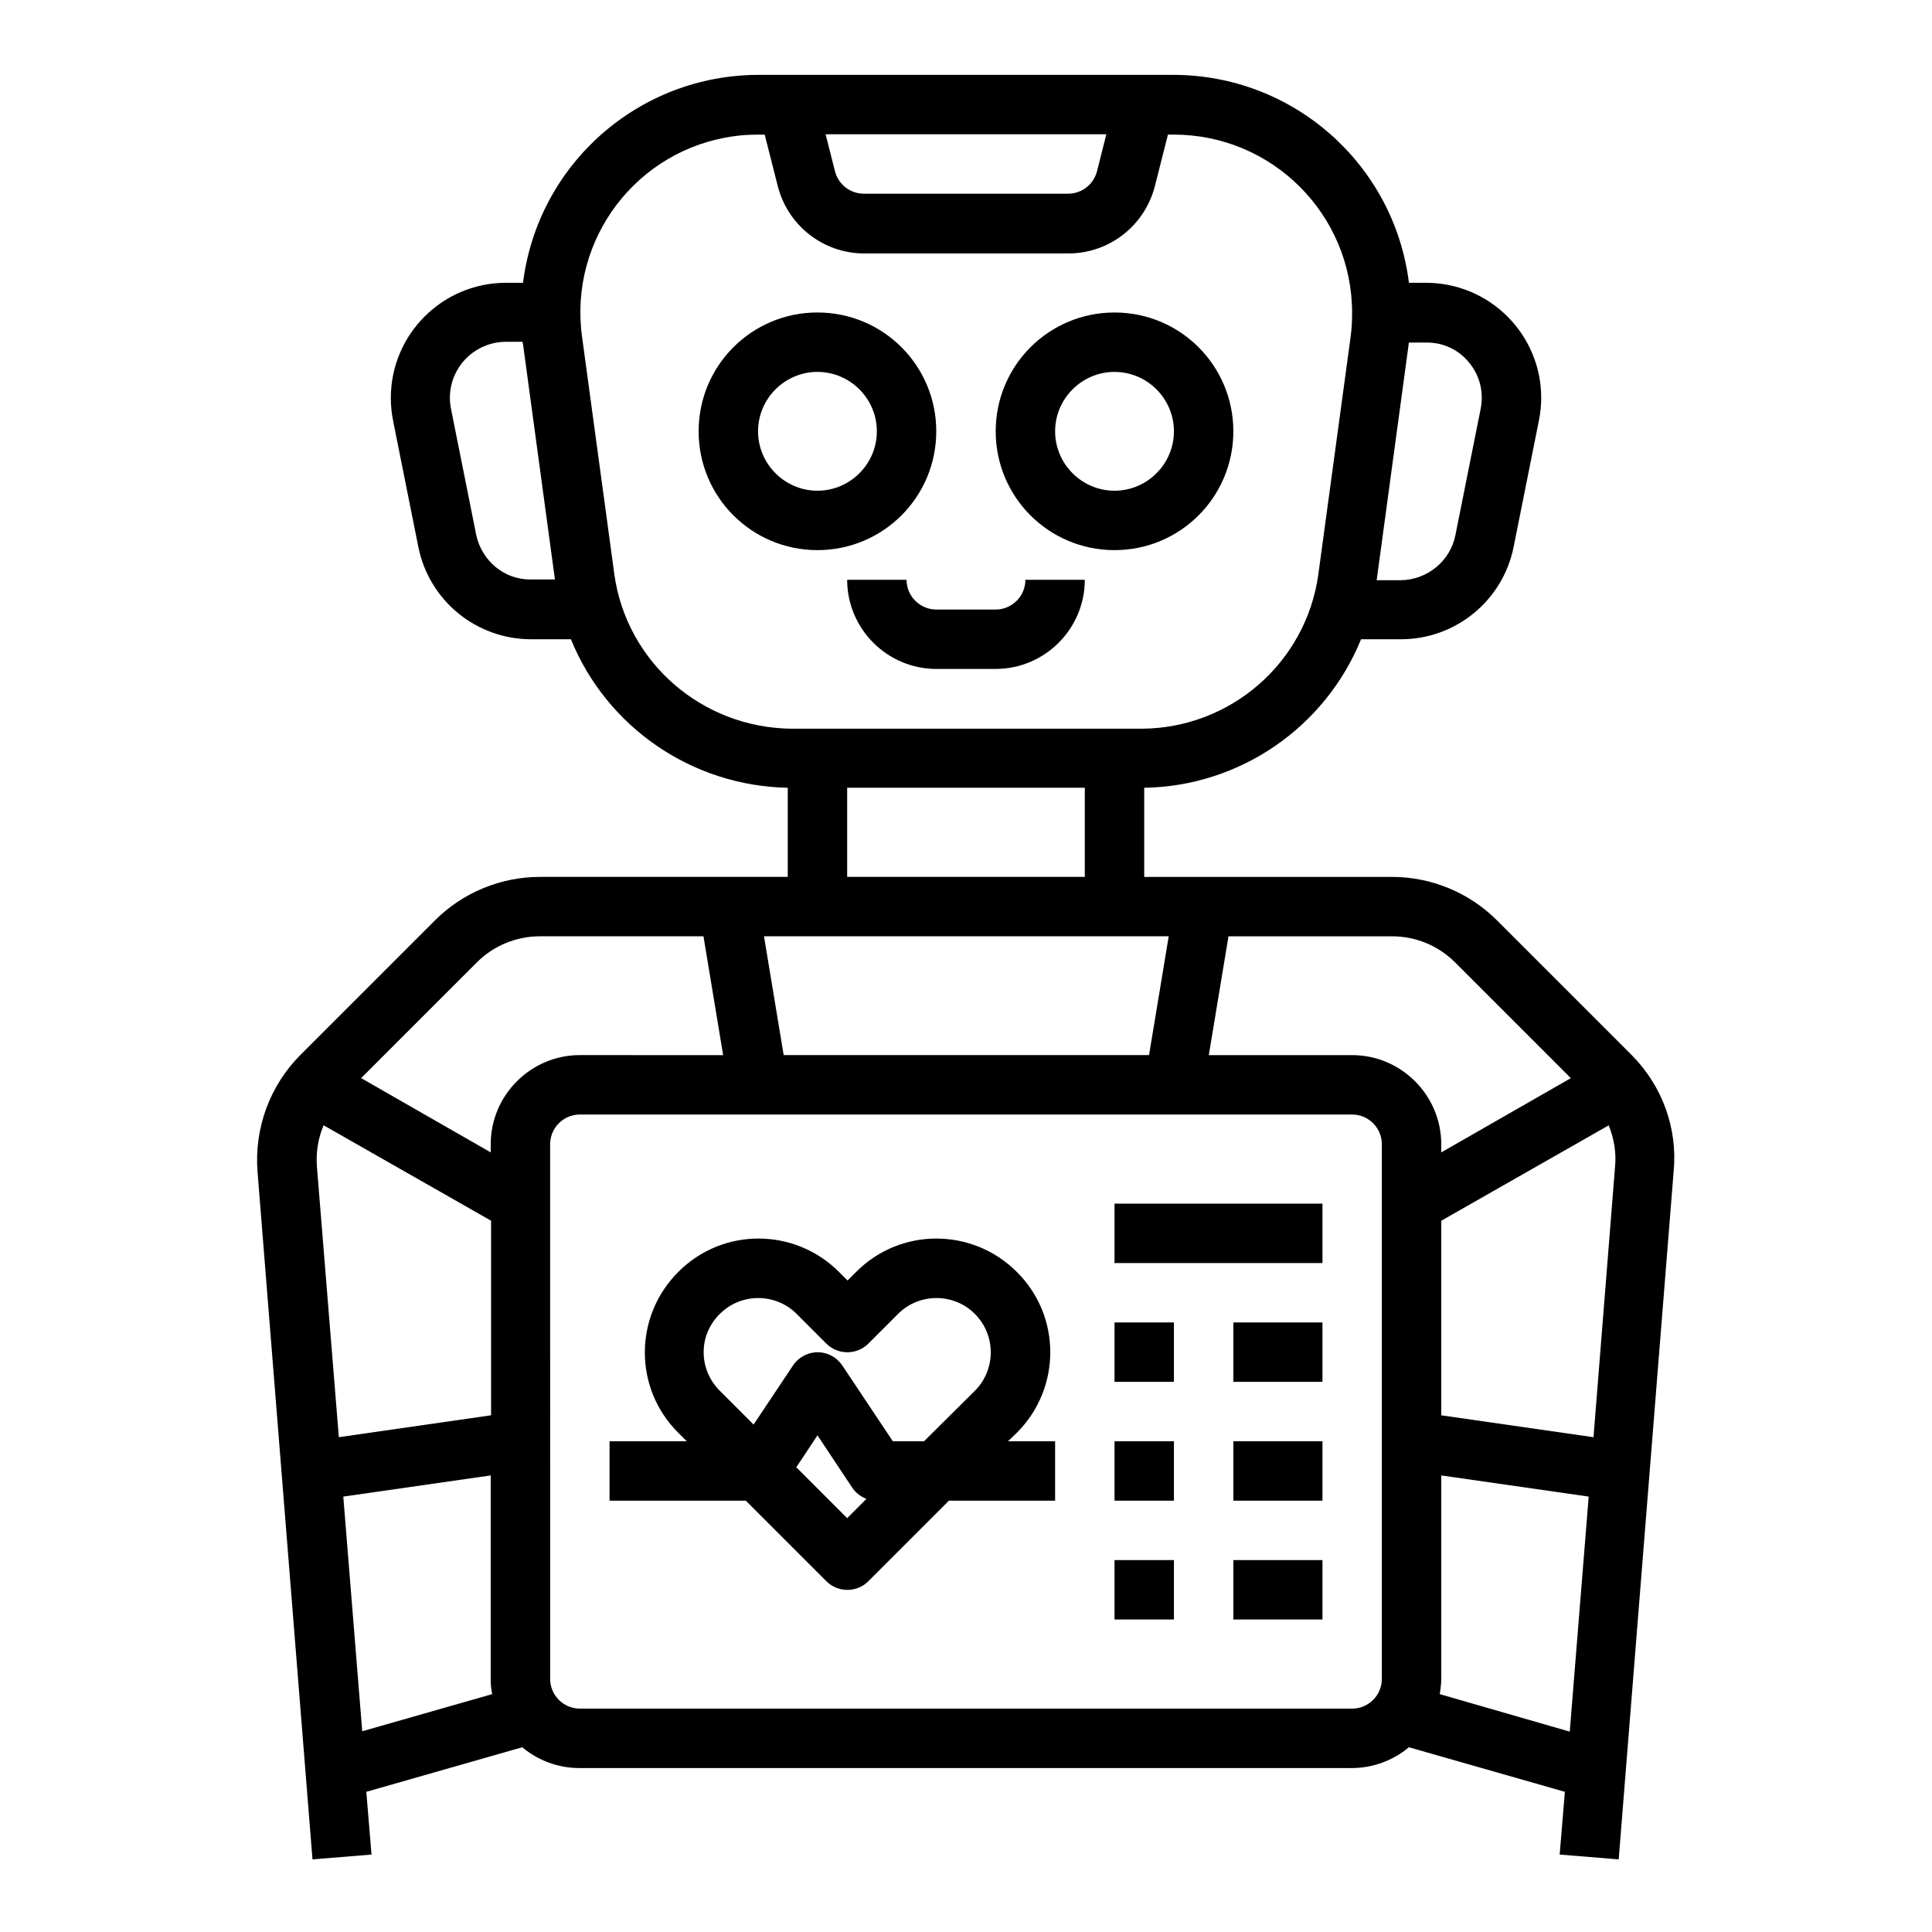 <?xml version="1.0" encoding="UTF-8"?>
<!-- Uploaded to: ICON Repo, www.svgrepo.com, Generator: ICON Repo Mixer Tools -->
<svg fill="#000000" width="800px" height="800px" version="1.1" viewBox="144 144 512 512" xmlns="http://www.w3.org/2000/svg">
 <g>
  <path d="m392.12 258.3c0-17.418-14.07-31.488-31.488-31.488s-31.488 14.07-31.488 31.488 14.07 31.488 31.488 31.488 31.488-14.07 31.488-31.488zm-47.23 0c0-8.66 7.086-15.742 15.742-15.742 8.66 0 15.742 7.086 15.742 15.742 0 8.66-7.086 15.742-15.742 15.742-8.656 0.004-15.742-7.082-15.742-15.742z"/>
  <path d="m439.36 289.79c17.418 0 31.488-14.07 31.488-31.488s-14.07-31.488-31.488-31.488-31.488 14.07-31.488 31.488 14.07 31.488 31.488 31.488zm0-47.23c8.66 0 15.742 7.086 15.742 15.742 0 8.66-7.086 15.742-15.742 15.742-8.66 0-15.742-7.086-15.742-15.742-0.004-8.656 7.082-15.742 15.742-15.742z"/>
  <path d="m384.25 297.66h-15.742c0 12.988 10.629 23.617 23.617 23.617h15.742c12.988 0 23.617-10.629 23.617-23.617h-15.742c0 4.328-3.543 7.871-7.871 7.871h-15.742c-4.336 0-7.879-3.543-7.879-7.871z"/>
  <path d="m576.33 423.52-35.621-35.621c-7.379-7.379-17.418-11.512-27.848-11.512h-65.633v-23.617c25.289-0.395 47.922-15.941 57.465-39.359h10.527c14.562 0 27.059-10.234 29.914-24.5l6.691-33.457c3.344-16.531-7.379-32.57-23.91-35.918-1.969-0.395-3.938-0.59-6.004-0.59h-4.527c-3.938-31.488-30.699-55.105-62.484-55.105h-109.81c-31.785 0-58.547 23.617-62.484 55.105h-4.527c-16.828 0-30.504 13.676-30.504 30.504 0 1.969 0.195 4.035 0.59 6.004l6.691 33.457c2.856 14.27 15.352 24.5 29.914 24.5h10.527c9.543 23.418 32.176 38.867 57.465 39.359v23.617h-65.633c-10.43 0-20.469 4.133-27.848 11.512l-35.621 35.621c-8.168 8.168-12.301 19.484-11.414 30.996l14.566 182.24 15.645-1.277-1.379-16.629 41.328-11.809c4.231 3.543 9.543 5.512 15.152 5.512h204.67c5.512 0 10.922-1.969 15.152-5.512l41.328 11.809-1.379 16.629 15.645 1.277 14.562-182.34c1.094-11.414-3.039-22.73-11.207-30.898zm-4.328 29.719-5.707 71.637-40.344-5.805v-51.562l44.379-25.289c1.375 3.441 2.062 7.277 1.672 11.02zm-42.414-54.219 30.699 30.699-34.34 19.68v-2.164c0-12.988-10.629-23.617-23.617-23.617h-37.984l5.215-31.488h43.297c6.301 0 12.305 2.461 16.73 6.891zm3.742-158.92c2.856 3.445 3.938 7.871 3.051 12.301l-6.691 33.457c-1.379 6.887-7.477 11.809-14.465 11.906h-6.394l8.461-62.387c0-0.195 0-0.395 0.098-0.59h4.527c4.426-0.098 8.656 1.867 11.414 5.312zm-96.137-60.516-2.461 9.742c-0.887 3.543-4.035 6.004-7.676 6.004h-54.121c-3.641 0-6.789-2.461-7.676-6.004l-2.461-9.742zm-166.99 106.17-6.691-33.457c-1.574-7.969 3.543-15.742 11.609-17.418 0.984-0.195 1.969-0.297 2.856-0.297h4.527c0 0.195 0 0.395 0.098 0.59l8.461 62.387h-6.394c-6.984 0.105-12.988-4.914-14.465-11.805zm36.605 10.434-8.562-62.977c-3.543-25.879 14.562-49.691 40.441-53.137 2.066-0.297 4.231-0.395 6.394-0.395h1.574l3.445 13.578c2.656 10.527 12.102 17.91 22.926 17.91h54.121c10.824 0 20.27-7.379 22.926-17.91l3.445-13.578h1.574c26.074 0 47.23 21.156 47.23 47.23 0 2.164-0.098 4.231-0.395 6.394l-8.562 62.977c-3.246 23.32-23.223 40.738-46.84 40.836h-92.691c-23.805-0.191-43.777-17.609-47.027-40.93zm61.699 56.578h62.977v23.617h-62.977zm85.215 39.359-5.215 31.488h-96.824l-5.215-31.488zm-183.32 6.891c4.43-4.43 10.43-6.887 16.727-6.887h43.297l5.215 31.488-37.98-0.004c-12.988 0-23.617 10.629-23.617 23.617v2.164l-34.34-19.68zm-42.41 54.219c-0.297-3.738 0.297-7.578 1.77-11.02l44.379 25.289v51.562l-40.344 5.805zm6.984 87.379 39.066-5.609v53.922c0 1.379 0.098 2.754 0.395 4.035l-34.441 9.84zm267.36 56.188h-204.67c-4.328 0-7.871-3.543-7.871-7.871l-0.004-141.7c0-4.328 3.543-7.871 7.871-7.871h204.67c4.328 0 7.871 3.543 7.871 7.871v141.7c0.004 4.332-3.539 7.875-7.867 7.875zm23.223-3.84c0.195-1.379 0.395-2.754 0.395-4.035v-53.922l39.066 5.609-5.019 62.289z"/>
  <path d="m439.36 462.98h55.105v15.742h-55.105z"/>
  <path d="m439.36 494.46h15.742v15.742h-15.742z"/>
  <path d="m470.85 494.46h23.617v15.742h-23.617z"/>
  <path d="m439.36 525.95h15.742v15.742h-15.742z"/>
  <path d="m470.85 525.95h23.617v15.742h-23.617z"/>
  <path d="m439.36 557.44h15.742v15.742h-15.742z"/>
  <path d="m470.85 557.44h23.617v15.742h-23.617z"/>
  <path d="m413.48 523.69c11.809-11.809 11.809-30.898 0-42.605-11.809-11.809-30.898-11.809-42.605 0l-2.262 2.262-2.262-2.262c-11.809-11.809-30.898-11.809-42.605 0-11.809 11.809-11.809 30.898 0 42.605l2.262 2.262h-20.473v15.742h36.113l21.352 21.352c3.051 3.051 8.07 3.051 11.121 0l21.352-21.352 28.141 0.004v-15.742h-12.496zm-78.723-31.488c5.609-5.609 14.762-5.609 20.367 0l7.871 7.871c3.051 3.051 8.07 3.051 11.121 0l7.871-7.871c5.609-5.609 14.762-5.609 20.367 0 5.609 5.609 5.609 14.762 0 20.367l-13.477 13.383h-8.266l-13.383-20.074c-2.461-3.641-7.281-4.625-10.922-2.164-0.887 0.59-1.574 1.277-2.164 2.164l-10.43 15.645-8.953-8.953c-5.711-5.707-5.711-14.758-0.004-20.367zm20.273 40.641 5.609-8.461 9.152 13.777c0.887 1.379 2.262 2.461 3.836 3.051l-5.117 5.117z"/>
 </g>
</svg>